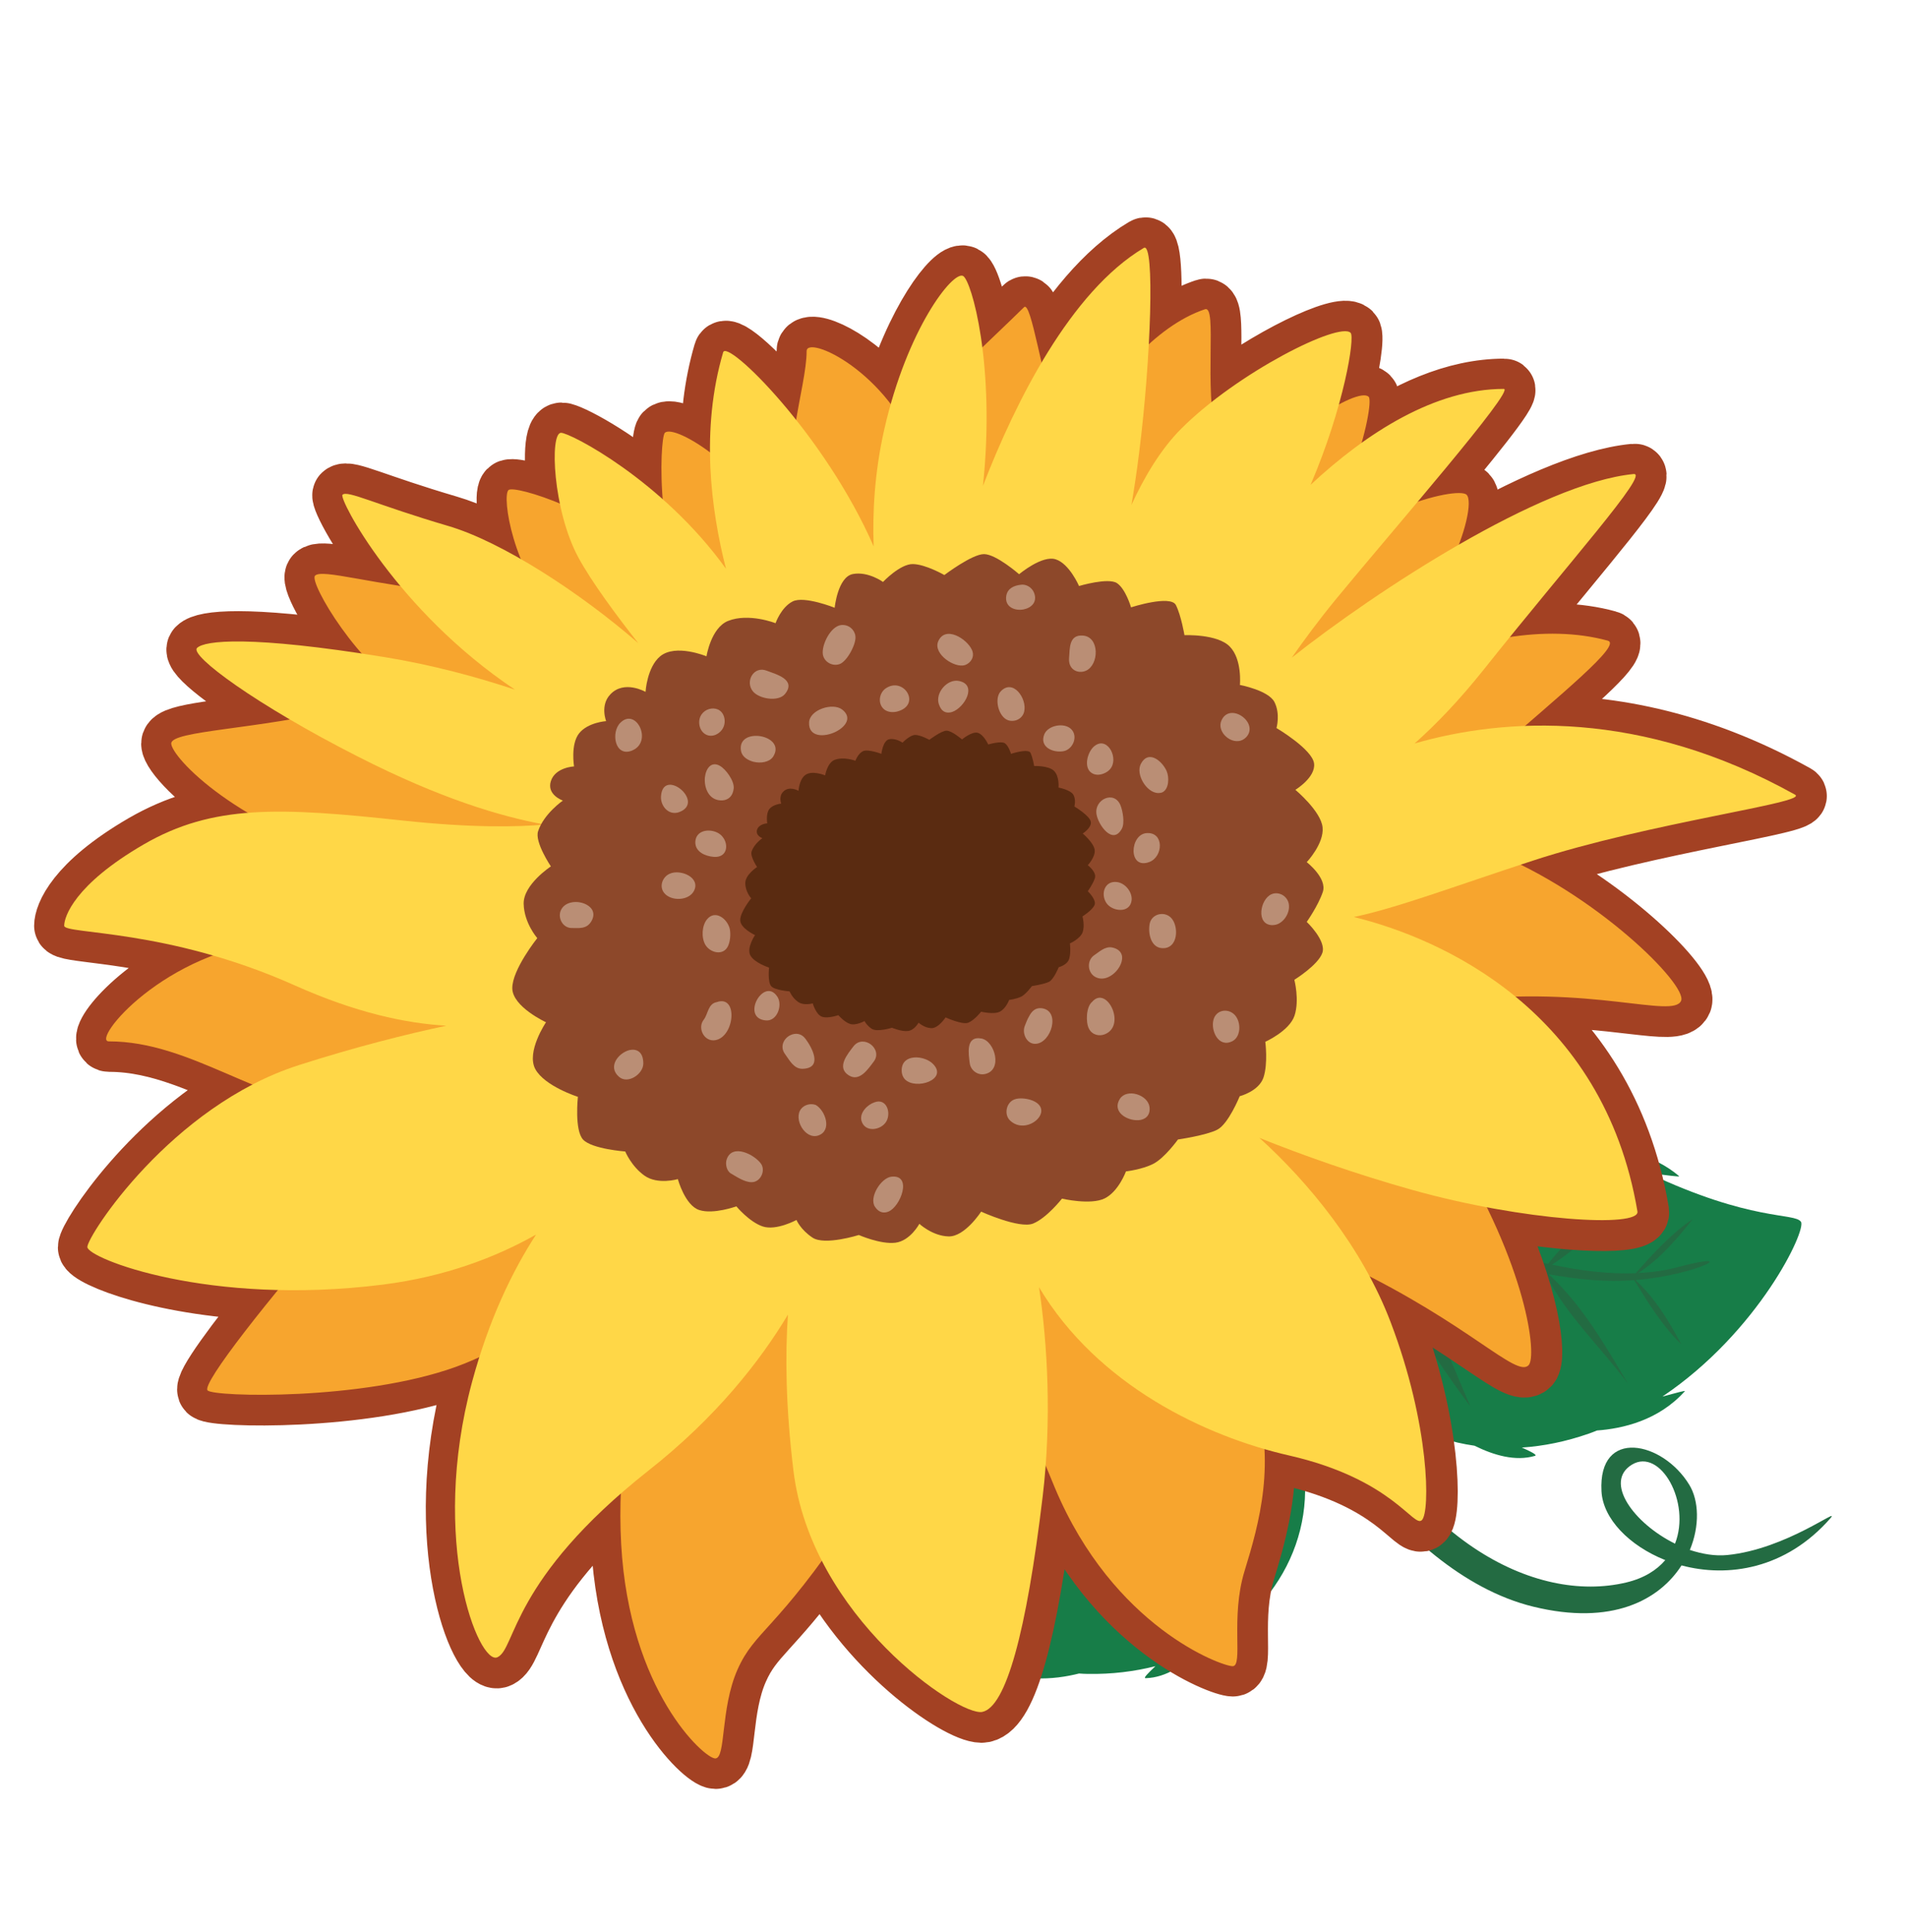 <svg xmlns="http://www.w3.org/2000/svg" xmlns:xlink="http://www.w3.org/1999/xlink" id="Layer_1" x="0px" y="0px" viewBox="0 0 93.88 95.07" style="enable-background:new 0 0 93.88 95.07;" xml:space="preserve"> <style type="text/css"> .st0{fill:#177D48;} .st1{fill:#236B42;} .st2{fill:none;stroke:#A34123;stroke-width:3;stroke-miterlimit:10;} .st3{fill:#F7A52E;} .st4{fill:#FFD747;} .st5{fill:#8D482A;} .st6{fill:#5A2B11;} .st7{display:none;opacity:0.22;fill:#5A2B11;} .st8{fill:#BA8E75;} </style> <g> <g> <g> <path class="st0" d="M53.12,82.36c-1.22,0.31-3.03,0.48-4.7-0.48c-0.07-0.04,0.41-0.06,1.12-0.1c-5.49-1.54-9.31-5.56-9.17-6.03 c0.15-0.54,2.31-0.75,6.4-4.63c-0.85,0.38-1.46,0.7-1.41,0.62c0.87-1.41,2.23-2.14,3.36-2.51c1.34-1.17,2.89-2.12,4.49-2.74 c-0.7-0.14-1.16-0.23-1.01-0.31c0.83-0.47,1.87-0.45,2.85-0.24c3.71-0.81,7.33,0.33,8.77,4.71c1.38,4.2-0.65,8.51-4.74,10.54 c-0.75,0.74-1.67,1.37-2.67,1.4c-0.15,0.01,0.08-0.22,0.47-0.59c-1.03,0.26-2.14,0.4-3.33,0.38 C53.42,82.38,53.27,82.37,53.12,82.36z"></path> <path class="st1" d="M59.74,70.3c-0.66,2.95-0.81,5.99-1.07,9c0.95-2.89,1.89-6,1.22-9.05c1.55-0.51,3.52-0.79,3.84-0.73 c1.26-0.59-1.39-1.66-4.29-0.04c-1.32-1.64-3.23-2.61-5.1-3.48c1.56,1.26,3.13,2.53,4.81,3.64c-1,0.55-2.04,1.38-3.02,2.04 c-1.61-1.2-3.12-2.64-5-3.4c1.52,1.32,3.15,2.51,4.92,3.46c-1.07,0.75-2.14,1.47-3.21,2.1c-1.85-1.24-4.05-1.81-6.06-2.74 c1.88,1.11,3.76,2.28,5.89,2.84c-1.26,0.73-2.52,1.33-3.78,1.69c-1.13-0.65-2.28-1.3-3.5-1.64c1.04,0.69,2.15,1.35,3.37,1.68 c-0.65,0.18-1.29,0.3-1.94,0.34c-3.31,0.2-0.82,0.68,2.18-0.04c-0.65,1.14-0.93,2.44-1.15,3.71c0.6-1.14,0.91-2.45,1.22-3.73 c1.37-0.33,2.62-0.9,3.91-1.6c-1.09,1.96-1.53,4.16-2.02,6.33c0.71-2.14,1.83-4.17,2.18-6.41c1.18-0.65,2.31-1.38,3.28-2.02 c-0.66,2.37-0.97,4.82-1.07,7.28c0.89-2.33,0.89-4.89,1.16-7.34C57.97,71.22,58.44,70.75,59.74,70.3z"></path> </g> <g> <path class="st0" d="M78.62,70.4c1.25-0.09,3.03-0.49,4.32-1.93c0.06-0.06-0.41,0.08-1.1,0.26c4.73-3.18,7.1-8.19,6.82-8.6 c-0.31-0.46-2.43,0.01-7.53-2.4c0.92,0.1,1.6,0.21,1.53,0.15c-1.27-1.07-2.78-1.33-3.98-1.33c-1.64-0.69-3.41-1.11-5.12-1.19 c0.62-0.35,1.03-0.58,0.86-0.62c-0.93-0.19-1.91,0.16-2.78,0.66c-3.78,0.39-6.86,2.61-6.85,7.22c0,4.42,3.29,7.88,7.8,8.53 c0.95,0.47,2.01,0.78,2.97,0.5c0.14-0.04-0.15-0.19-0.64-0.41c1.06-0.07,2.16-0.29,3.28-0.68C78.34,70.51,78.48,70.46,78.62,70.4 z"></path> <path class="st1" d="M68.56,61.02c1.55,2.59,2.64,5.44,3.83,8.21c-1.8-2.45-3.68-5.11-3.99-8.21c-1.64,0-3.59,0.36-3.88,0.51 c-1.38-0.16,0.8-2.02,4.06-1.39c0.74-1.97,2.25-3.49,3.75-4.9c-1.09,1.69-2.18,3.39-3.43,4.96c1.13,0.21,2.37,0.67,3.5,1 c1.15-1.64,2.14-3.48,3.69-4.8c-1.03,1.73-2.21,3.37-3.59,4.82c1.25,0.37,2.49,0.72,3.71,0.98c1.37-1.76,3.28-2.99,4.9-4.5 c-1.44,1.64-2.86,3.35-4.71,4.54c1.42,0.3,2.81,0.47,4.12,0.42c0.87-0.97,1.75-1.95,2.81-2.66c-0.78,0.98-1.61,1.96-2.68,2.65 c0.67-0.03,1.32-0.12,1.95-0.29c3.2-0.85,0.99,0.38-2.09,0.64c0.97,0.88,1.65,2.02,2.26,3.16c-0.93-0.9-1.63-2.04-2.32-3.16 c-1.4,0.11-2.77-0.03-4.21-0.29c1.65,1.52,2.76,3.47,3.9,5.38c-1.35-1.81-3.05-3.38-4.07-5.41c-1.33-0.25-2.63-0.59-3.75-0.9 c1.37,2.05,2.43,4.28,3.29,6.58c-1.58-1.93-2.38-4.36-3.4-6.61C70.52,61.34,69.93,61.05,68.56,61.02z"></path> </g> <path class="st1" d="M83.19,76.28c0.49-1.18,0.45-2.43-0.03-3.21c-1.3-2.14-4.49-2.83-4.32,0.32c0.07,1.35,1.36,2.68,3.14,3.39 c-0.42,0.49-1.04,0.89-1.92,1.1c-4.5,1.07-10.75-2.04-14.53-10.89l-1.84,0.76c0,0,4.77,9.6,11.79,11.32 c3.88,0.95,6.21-0.33,7.3-2.03c2.28,0.61,5.13,0.19,7.33-2.32c0.54-0.62-2.15,1.52-5.08,1.81C84.43,76.59,83.8,76.48,83.19,76.28z M82.46,75.97c-2.03-1-3.52-3.04-2.12-3.89C81.73,71.24,83.26,73.93,82.46,75.97z"></path> </g> <path class="st2" d="M74.88,42.57c0.2-0.07,0.39-0.13,0.59-0.2c5.75-1.88,13.62-2.86,12.92-3.25c-4.94-2.75-9.51-3.52-13.32-3.38 c2.7-2.34,4.68-4.04,4.08-4.2c-1.48-0.41-3.14-0.43-4.79-0.18c3.67-4.53,6.81-8.09,6.08-8.02c-2.29,0.22-5.49,1.68-8.63,3.49 c0.48-1.26,0.61-2.26,0.4-2.48c-0.18-0.18-1.14-0.08-2.39,0.34c2.39-2.84,4.6-5.54,4.23-5.54c-2.43,0-4.85,1.12-7.04,2.69 c0.36-1.26,0.48-2.19,0.36-2.31c-0.18-0.18-0.72-0.02-1.43,0.36c0.55-1.97,0.71-3.37,0.57-3.51c-0.47-0.47-4.08,1.23-6.86,3.43 c-0.15-2.27,0.16-4.76-0.32-4.59c-0.94,0.31-1.88,0.92-2.74,1.71c0.15-2.76,0.1-4.92-0.24-4.72c-1.96,1.16-3.65,3.29-5.05,5.66 c-0.38-1.67-0.66-2.96-0.87-2.75c-0.19,0.19-1.14,1.09-2.04,1.96c-0.27-2.1-0.72-3.38-0.94-3.49c-0.46-0.23-2.38,2.15-3.56,6.32 c-1.77-2.34-4.16-3.26-4.16-2.63c0,0.83-0.29,2.05-0.51,3.38c-1.83-2.3-3.47-3.7-3.58-3.31c-0.49,1.66-0.65,3.33-0.64,4.94 c-1.11-0.83-2.03-1.2-2.25-0.98c-0.13,0.13-0.24,1.54-0.1,3.26c-2.41-2.14-4.68-3.26-5-3.26c-0.37,0-0.43,1.68-0.05,3.49 c-1.35-0.56-2.42-0.8-2.55-0.67c-0.21,0.21-0.05,1.76,0.61,3.39c-1.29-0.74-2.53-1.33-3.59-1.64c-3.57-1.05-4.95-1.76-5.19-1.53 c-0.11,0.11,0.85,2.09,2.85,4.49c-2.52-0.39-3.94-0.77-4.2-0.51c-0.21,0.21,0.84,2.18,2.3,3.84c-5.76-0.87-7.76-0.62-8.11-0.27 c-0.28,0.28,1.51,1.72,4.57,3.52c-3.16,0.54-5.84,0.68-5.84,1.18c0,0.39,1.21,1.88,3.77,3.41c-1.89,0.15-3.5,0.61-5.13,1.55 c-3.41,1.98-3.91,3.56-3.91,4c0,0.34,3.03,0.24,7.31,1.47c-3.73,1.42-5.82,4.22-5.11,4.22c2.52,0,4.75,1.17,7.11,2.14 c-5,2.58-8.14,7.52-8.14,8c0,0.43,3.66,1.97,9.35,2.11c-2.09,2.55-3.68,4.72-3.46,4.94c0.32,0.32,7.59,0.51,12.22-1.16 c0.39-0.14,0.8-0.32,1.21-0.51c-0.13,0.41-0.25,0.82-0.37,1.25c-2.12,7.86,0.34,13.98,1.25,13.55c0.85-0.4,0.68-3.32,6.03-8.02 c-0.03,0.82-0.02,1.64,0.02,2.44c0.4,7.24,4.09,10.55,4.63,10.55s0.24-2.44,1.1-4.38c0.74-1.67,1.6-1.86,4.17-5.38 c2.41,4.71,7,7.67,7.91,7.48c1.16-0.24,2.17-3.9,2.97-10.6c0.06-0.49,0.11-0.98,0.14-1.48c0.14,0.34,0.28,0.69,0.42,1.03 c2.88,6.86,8.21,8.78,8.75,8.78c0.54,0-0.12-2.39,0.59-4.69c0.5-1.64,1.09-3.69,0.97-5.99c0.43,0.12,0.85,0.24,1.26,0.33 c5.12,1.16,6.13,3.59,6.54,3.18c0.41-0.41,0.39-4.68-1.54-9.74c-0.3-0.78-0.66-1.53-1.05-2.26c5.17,2.65,7.24,4.95,7.82,4.37 c0.35-0.35,0.08-3.39-2.05-7.76c4.11,0.78,7.54,0.84,7.44,0.21c-0.84-4.97-3.27-8.33-6.02-10.58c4.86-0.12,7.82,0.96,8.14,0.2 C83.05,48.54,79.38,44.8,74.88,42.57z"></path> <g> <path class="st3" d="M28.81,39.94c-0.59,3.04-3.32,4.62-10.26,2.71c-6.94-1.91-10.12-5.42-10.12-6.06c0-0.64,4.3-0.69,8.43-1.71 C20.99,33.85,29.69,35.37,28.81,39.94z M27.32,30.15c2.05,2.05,4.62,4.38,6.17,3.48c1.55-0.9,1.26-3.38-1.26-5.9 c-2.52-2.52-6.92-3.89-7.2-3.61C24.7,24.45,25.27,28.11,27.32,30.15z M20.21,34.17c2.49,1.24,7.82,4.87,9.8,1.77 c1.98-3.09-3.14-6.29-7.44-6.73c-4.3-0.44-6.71-1.23-7.06-0.88C15.19,28.65,17.72,32.92,20.21,34.17z M34.44,30.15 c2.21,2.42,6.2,0.52,4.34-3.29c-1.86-3.81-5.58-6.02-6.05-5.56C32.46,21.58,32.23,27.74,34.44,30.15z M39.26,25.41 c0.92,2.75,1.67,4.63,4.06,4.4c2.39-0.24,3.37-3.23,1.91-7.39c-1.47-4.15-5.52-5.95-5.52-5.14 C39.71,19.08,38.34,22.66,39.26,25.41z M46.8,18.6c-0.82,0.82-3.28,7.67,0.73,9.13c4.01,1.46,5.52-3.66,4.64-6.43 c-0.88-2.77-1.41-6.53-1.76-6.18C50.09,15.45,47.62,17.79,46.8,18.6z M53.83,28.24c4.11,1.92,6.7-4.22,6.06-6.7 c-0.64-2.48,0.05-6.53-0.57-6.32C54.45,16.83,49.73,26.32,53.83,28.24z M61.17,24.35c-1.66,2.82-1.81,6.71,1.68,4.26 c3.49-2.46,4.84-8.76,4.53-9.08C66.84,18.99,62.83,21.53,61.17,24.35z M63.72,28.96c-2.62,3.76-1.58,6.11,2.83,4.01 s6.23-8.05,5.65-8.62C71.76,23.9,66.35,25.2,63.72,28.96z M65.17,38.51c1.32,3.88,4.79,1.69,8.27-1.36 c3.48-3.05,6.42-5.42,5.71-5.62C73.06,29.86,63.85,34.63,65.17,38.51z M73.45,41.92c-5.12-2.05-10.03-1.18-10.6,2.56 c-0.57,3.74,2.43,5.55,8.95,4.77c6.52-0.78,10.58,0.9,10.96,0C83.08,48.47,78.57,43.97,73.45,41.92z M71.47,56.3 c-3.72-6-9.38-5.83-11.6-3.17c-2.22,2.66,0.76,6.39,6.62,9.22s8.15,5.46,8.76,4.84C75.68,66.76,75.19,62.3,71.47,56.3z M50.41,59.32c-3.23,0.64-1.37,7.03,1.52,13.9c2.88,6.86,8.21,8.78,8.75,8.78c0.54,0-0.12-2.39,0.59-4.69 c0.71-2.31,1.59-5.38,0.44-8.9C59.26,60.98,53.64,58.68,50.41,59.32z M30.58,75.99c0.4,7.24,4.09,10.55,4.63,10.55 c0.54,0,0.24-2.44,1.1-4.38c0.86-1.93,1.88-1.88,5.55-7.35c3.67-5.47,1.51-12.64-2.34-13.59C32.79,59.56,30.18,68.75,30.58,75.99z M16.59,60.06c-3.27,3.73-6.69,8.05-6.37,8.37c0.32,0.32,7.59,0.51,12.22-1.16S33,60.43,31.19,57.07 C27.96,51.06,19.87,56.33,16.59,60.06z M13.76,46.27c-5.72,0.49-9.29,4.98-8.4,4.98c4.04,0,7.36,3.02,11.61,3.39 c4.25,0.37,8.76-0.22,8.76-5.11C25.74,45.1,19.48,45.78,13.76,46.27z"></path> <path class="st4" d="M3.16,45.56c0-0.44,0.5-2.02,3.91-4c3.41-1.98,6.71-1.83,12.74-1.18c3.43,0.37,5.69,0.32,7,0.2 c-2.17-0.4-5.11-1.27-9.16-3.33c-5.06-2.57-8.32-4.99-7.95-5.36c0.37-0.37,2.6-0.63,9.24,0.45c2.34,0.38,4.54,0.98,6.41,1.6 c-5.83-3.9-8.68-9.4-8.49-9.59c0.24-0.24,1.62,0.48,5.19,1.53c2.67,0.78,6.53,3.3,9.37,5.77c-1.08-1.37-2.3-3.02-2.95-4.22 c-1.25-2.31-1.42-6.13-0.85-6.13c0.45,0,4.98,2.33,8.12,6.69c-0.74-2.89-1.26-6.84-0.14-10.65c0.2-0.67,5,4.03,7.41,9.55 c-0.06-1.58,0.03-3.61,0.53-5.79c1.12-4.91,3.36-7.77,3.87-7.52c0.41,0.21,1.61,4.37,0.98,10.33c1.6-4.14,4.32-9.57,7.92-11.71 c0.55-0.32,0.35,5.5-0.23,10.07c-0.12,0.97-0.25,1.82-0.38,2.58c0.62-1.35,1.43-2.73,2.45-3.75c2.77-2.77,7.78-5.28,8.34-4.72 c0.22,0.22-0.32,3.63-1.97,7.48c2.76-2.57,6.13-4.72,9.51-4.72c0.6,0-5.48,6.97-8.23,10.31c-0.88,1.07-1.6,2.05-2.21,2.92 c4.15-3.29,12.29-8.6,16.83-9.04c0.81-0.08-3.17,4.34-7.35,9.59c-1.21,1.52-2.36,2.72-3.43,3.67c4.41-1.27,11.14-1.71,18.73,2.52 c0.7,0.39-7.17,1.37-12.92,3.25c-3.94,1.29-6.69,2.33-8.8,2.77c4.29,1.05,12.29,4.58,13.96,14.49c0.14,0.81-5.59,0.48-11.09-1.06 c-2.78-0.78-5.46-1.73-7.52-2.56c2.4,2.17,5.06,5.38,6.46,9.07c1.93,5.06,1.95,9.33,1.54,9.74c-0.41,0.41-1.42-2.01-6.54-3.18 c-4.09-0.93-9.42-3.44-12.31-8.28c0.42,2.77,0.63,6.55,0.18,10.3c-0.8,6.7-1.81,10.36-2.97,10.6c-1.16,0.24-8.43-4.68-9.3-11.88 c-0.38-3.13-0.41-5.7-0.27-7.67c-1.36,2.27-3.53,5.05-6.86,7.67c-6.81,5.38-6.52,8.76-7.44,9.19c-0.92,0.43-3.37-5.69-1.25-13.55 c0.83-3.07,1.98-5.45,3.15-7.25c-1.97,1.11-4.46,2.07-7.53,2.46c-8.58,1.08-14.56-1.3-14.56-1.85c0-0.54,4.11-6.93,10.41-8.95 c2.78-0.89,5.28-1.52,7.26-1.94c-2.02-0.12-4.45-0.64-7.45-1.98C8.25,45.69,3.16,45.99,3.16,45.56z"></path> <g> <path class="st5" d="M38.18,30.67c0,0,0.27-0.78,0.84-1.07c0.57-0.29,2.07,0.31,2.07,0.31s0.15-1.52,0.9-1.66 c0.75-0.14,1.48,0.39,1.48,0.39s0.84-0.89,1.47-0.88s1.55,0.54,1.55,0.54s1.36-1.03,1.95-1.03c0.6,0,1.73,0.99,1.73,0.99 s1.14-0.96,1.81-0.73c0.67,0.22,1.14,1.31,1.14,1.31s1.44-0.43,1.87-0.14c0.43,0.29,0.69,1.19,0.69,1.19s1.95-0.63,2.21-0.11 c0.26,0.52,0.42,1.48,0.42,1.48s1.62-0.07,2.23,0.56c0.62,0.63,0.5,1.89,0.5,1.89s1.4,0.26,1.7,0.84c0.3,0.59,0.1,1.28,0.1,1.28 s1.76,1.04,1.85,1.74c0.09,0.69-0.92,1.3-0.92,1.3s1.26,1.05,1.34,1.85c0.08,0.8-0.78,1.71-0.78,1.71s1.02,0.79,0.79,1.47 c-0.23,0.68-0.79,1.47-0.79,1.47s0.97,0.92,0.77,1.52c-0.2,0.6-1.38,1.33-1.38,1.33s0.26,1,0.01,1.76 c-0.25,0.76-1.44,1.29-1.44,1.29s0.14,1.07-0.09,1.76c-0.23,0.68-1.17,0.92-1.17,0.92s-0.56,1.38-1.11,1.65 c-0.55,0.28-1.93,0.48-1.93,0.48s-0.66,0.92-1.22,1.2c-0.55,0.28-1.34,0.37-1.34,0.37s-0.36,0.99-1.05,1.33 c-0.69,0.34-2.1,0.01-2.1,0.01s-0.75,0.96-1.43,1.23c-0.68,0.26-2.55-0.59-2.55-0.59s-0.8,1.24-1.6,1.22 c-0.8-0.02-1.44-0.62-1.44-0.62s-0.45,0.84-1.18,0.93c-0.73,0.09-1.8-0.38-1.8-0.38s-1.68,0.53-2.28,0.13 c-0.6-0.4-0.79-0.87-0.79-0.87s-0.99,0.54-1.66,0.32c-0.66-0.22-1.3-0.99-1.3-0.99s-1.13,0.41-1.83,0.18s-1.05-1.52-1.05-1.52 s-0.99,0.29-1.64-0.17c-0.65-0.46-0.95-1.19-0.95-1.19s-1.63-0.12-2.07-0.58c-0.44-0.46-0.26-2.11-0.26-2.11s-1.64-0.52-2.1-1.37 c-0.45-0.85,0.53-2.3,0.53-2.3s-1.65-0.76-1.66-1.67c-0.01-0.92,1.23-2.47,1.23-2.47s-0.65-0.74-0.67-1.69 c-0.02-0.95,1.34-1.84,1.34-1.84s-0.81-1.2-0.63-1.73c0.28-0.86,1.22-1.51,1.22-1.51s-0.81-0.28-0.59-0.96s1.14-0.72,1.14-0.72 s-0.18-1.09,0.25-1.63c0.43-0.54,1.33-0.6,1.33-0.6s-0.31-0.78,0.21-1.32c0.68-0.72,1.73-0.12,1.73-0.12s0.07-1.21,0.72-1.75 c0.76-0.63,2.28,0,2.28,0s0.22-1.4,1.06-1.74C36.86,30.15,38.18,30.67,38.18,30.67z"></path> <path class="st6" d="M42.11,37.44c0,0,0.12-0.34,0.37-0.47c0.25-0.12,0.91,0.13,0.91,0.13s0.07-0.66,0.39-0.72 c0.33-0.06,0.65,0.17,0.65,0.17s0.37-0.39,0.64-0.38s0.68,0.24,0.68,0.24s0.59-0.45,0.85-0.45c0.26,0,0.76,0.43,0.76,0.43 s0.5-0.42,0.79-0.32c0.29,0.1,0.5,0.57,0.5,0.57s0.63-0.19,0.82-0.06c0.19,0.13,0.3,0.52,0.3,0.52s0.85-0.28,0.96-0.05 c0.11,0.23,0.18,0.65,0.18,0.65s0.71-0.03,0.98,0.24s0.22,0.82,0.22,0.82s0.61,0.11,0.74,0.37c0.13,0.26,0.04,0.56,0.04,0.56 s0.77,0.46,0.81,0.76c0.04,0.3-0.4,0.57-0.4,0.57s0.55,0.46,0.59,0.81c0.04,0.35-0.34,0.75-0.34,0.75s0.45,0.34,0.35,0.64 c-0.1,0.3-0.35,0.64-0.35,0.64s0.42,0.4,0.34,0.66c-0.09,0.26-0.6,0.58-0.6,0.58s0.12,0.44,0.01,0.77 c-0.11,0.33-0.63,0.56-0.63,0.56s0.06,0.47-0.04,0.77c-0.1,0.3-0.51,0.4-0.51,0.4s-0.24,0.6-0.48,0.72 c-0.24,0.12-0.84,0.21-0.84,0.21s-0.29,0.4-0.53,0.52c-0.24,0.12-0.59,0.16-0.59,0.16s-0.16,0.43-0.46,0.58s-0.92,0-0.92,0 s-0.33,0.42-0.63,0.54c-0.3,0.12-1.12-0.26-1.12-0.26s-0.35,0.54-0.7,0.53c-0.35-0.01-0.63-0.27-0.63-0.27s-0.2,0.37-0.52,0.41 c-0.32,0.04-0.79-0.16-0.79-0.16s-0.73,0.23-1,0.05c-0.26-0.18-0.35-0.38-0.35-0.38s-0.43,0.24-0.72,0.14 c-0.29-0.1-0.57-0.43-0.57-0.43s-0.5,0.18-0.8,0.08c-0.3-0.1-0.46-0.66-0.46-0.66s-0.43,0.13-0.72-0.07 c-0.29-0.2-0.42-0.52-0.42-0.52s-0.71-0.05-0.9-0.25c-0.19-0.2-0.11-0.92-0.11-0.92s-0.72-0.23-0.92-0.6c-0.2-0.37,0.23-1,0.23-1 s-0.72-0.33-0.73-0.73c-0.01-0.4,0.54-1.08,0.54-1.08s-0.29-0.32-0.29-0.74c-0.01-0.42,0.58-0.8,0.58-0.8s-0.35-0.52-0.27-0.76 c0.12-0.38,0.53-0.66,0.53-0.66s-0.35-0.12-0.26-0.42c0.1-0.29,0.5-0.31,0.5-0.31s-0.08-0.48,0.11-0.71 c0.19-0.23,0.58-0.26,0.58-0.26s-0.14-0.34,0.09-0.58c0.3-0.32,0.76-0.05,0.76-0.05s0.03-0.53,0.31-0.76c0.33-0.28,1,0,1,0 s0.1-0.61,0.46-0.76C41.53,37.22,42.11,37.44,42.11,37.44z"></path> <path class="st7" d="M43.54,39.99c0,0,0.07-0.19,0.21-0.26c0.14-0.07,0.51,0.08,0.51,0.08s0.04-0.38,0.22-0.41 c0.18-0.03,0.37,0.1,0.37,0.1s0.21-0.22,0.36-0.22c0.16,0,0.38,0.13,0.38,0.13s0.33-0.25,0.48-0.25c0.15,0,0.43,0.24,0.43,0.24 s0.28-0.24,0.45-0.18c0.17,0.06,0.28,0.32,0.28,0.32s0.36-0.11,0.46-0.03c0.11,0.07,0.17,0.29,0.17,0.29s0.48-0.16,0.54-0.03 c0.06,0.13,0.1,0.37,0.1,0.37s0.4-0.02,0.55,0.14c0.15,0.15,0.12,0.47,0.12,0.47s0.35,0.06,0.42,0.21 c0.07,0.15,0.03,0.32,0.03,0.32s0.43,0.26,0.46,0.43c0.02,0.17-0.23,0.32-0.23,0.32s0.31,0.26,0.33,0.46 c0.02,0.2-0.19,0.42-0.19,0.42s0.25,0.19,0.2,0.36c-0.06,0.17-0.2,0.36-0.2,0.36s0.24,0.23,0.19,0.37 c-0.05,0.15-0.34,0.33-0.34,0.33s0.07,0.25,0,0.43s-0.36,0.32-0.36,0.32s0.03,0.26-0.02,0.43c-0.06,0.17-0.29,0.23-0.29,0.23 s-0.14,0.34-0.27,0.41c-0.14,0.07-0.48,0.12-0.48,0.12s-0.16,0.23-0.3,0.3c-0.14,0.07-0.33,0.09-0.33,0.09s-0.09,0.24-0.26,0.33 c-0.17,0.08-0.52,0-0.52,0s-0.18,0.24-0.35,0.3c-0.17,0.07-0.63-0.14-0.63-0.14s-0.2,0.31-0.39,0.3c-0.2,0-0.36-0.15-0.36-0.15 s-0.11,0.21-0.29,0.23c-0.18,0.02-0.44-0.09-0.44-0.09s-0.41,0.13-0.56,0.03c-0.15-0.1-0.2-0.21-0.2-0.21s-0.24,0.13-0.41,0.08 c-0.16-0.05-0.32-0.24-0.32-0.24s-0.28,0.1-0.45,0.05s-0.26-0.37-0.26-0.37s-0.24,0.07-0.4-0.04c-0.16-0.11-0.24-0.29-0.24-0.29 s-0.4-0.03-0.51-0.14c-0.11-0.11-0.06-0.52-0.06-0.52s-0.41-0.13-0.52-0.34c-0.11-0.21,0.13-0.57,0.13-0.57s-0.41-0.19-0.41-0.41 c0-0.23,0.3-0.61,0.3-0.61s-0.16-0.18-0.17-0.42c0-0.24,0.33-0.45,0.33-0.45s-0.2-0.3-0.16-0.43c0.07-0.21,0.3-0.37,0.3-0.37 s-0.2-0.07-0.15-0.24c0.05-0.17,0.28-0.18,0.28-0.18s-0.04-0.27,0.06-0.4c0.11-0.13,0.33-0.15,0.33-0.15s-0.08-0.19,0.05-0.33 c0.17-0.18,0.43-0.03,0.43-0.03s0.02-0.3,0.18-0.43c0.19-0.16,0.56,0,0.56,0s0.05-0.35,0.26-0.43 C43.21,39.86,43.54,39.99,43.54,39.99z"></path> <path class="st8" d="M41.15,36.01c-0.56,0.28-1.35,0.28-1.32-0.45c0.02-0.63,1.16-1,1.63-0.64 C41.96,35.31,41.64,35.76,41.15,36.01z M35.34,40.99c-0.43-0.23-1.09-0.13-1.11,0.45c-0.01,0.49,0.5,0.7,0.91,0.73 c0.66,0.05,0.75-0.6,0.43-0.99C35.51,41.1,35.43,41.04,35.34,40.99z M41.42,30.76c-0.53,0.05-0.99,0.99-0.91,1.46 c0.07,0.37,0.48,0.59,0.83,0.46c0.36-0.13,0.83-1,0.77-1.38C42.07,30.99,41.79,30.73,41.42,30.76z M47.19,33.51 c-0.56-0.1-1.16,0.59-0.97,1.15c0.13,0.39,0.38,0.46,0.65,0.38C47.49,34.83,48.14,33.68,47.19,33.51z M43.6,33.88 c-0.33,0.23-0.41,0.78-0.05,1.05c0.17,0.12,0.4,0.14,0.61,0.09C45.39,34.7,44.49,33.27,43.6,33.88z M47.85,31.99 c-0.24-0.55-1.33-1.24-1.67-0.41c-0.24,0.61,0.82,1.32,1.33,1.15C47.81,32.62,47.99,32.31,47.85,31.99z M49.26,34.03 c-0.33,0.36-0.1,1.27,0.38,1.42c0.33,0.1,0.7-0.08,0.78-0.43C50.57,34.37,49.86,33.38,49.26,34.03z M53.32,31.28 c-0.71-0.06-0.65,0.64-0.69,1.1c-0.05,0.58,0.44,0.8,0.83,0.63C54.11,32.72,54.14,31.35,53.32,31.28z M52.74,35.89 c-0.34-0.35-1.15-0.2-1.33,0.25c-0.25,0.62,0.42,0.92,0.94,0.83C52.81,36.89,53.09,36.25,52.74,35.89z M54.72,37.75 c0.32-0.56-0.27-1.57-0.89-0.99c-0.27,0.26-0.45,0.86-0.2,1.18c0.13,0.16,0.33,0.21,0.52,0.18 C54.39,38.08,54.62,37.94,54.72,37.75z M57.43,37.94c-0.24-0.52-0.91-1.05-1.27-0.34c-0.26,0.51,0.28,1.41,0.85,1.43 c0.08,0,0.14-0.01,0.2-0.03C57.55,38.85,57.57,38.26,57.43,37.94z M53.98,40.07c0.08,0.52,0.8,1.55,1.25,0.71 c0.15-0.28,0.04-0.88-0.07-1.15C54.85,38.88,53.86,39.34,53.98,40.07z M55.71,44.29c0.03-0.4-0.32-0.83-0.72-0.88 c-0.6-0.08-0.82,0.57-0.53,1.02c0.15,0.23,0.45,0.36,0.73,0.35C55.45,44.77,55.68,44.62,55.71,44.29z M56.46,41 c-0.85,0.04-0.94,1.83,0.13,1.42C57.27,42.15,57.31,40.95,56.46,41z M57.71,45.24c-0.31-0.43-1-0.3-1.11,0.21 c-0.1,0.5,0.07,1.28,0.73,1.21c0.01,0,0.01,0,0.02,0C57.97,46.58,58.02,45.67,57.71,45.24z M63.25,44.13 c-0.17-0.16-0.44-0.22-0.66-0.12c-0.56,0.25-0.77,1.49,0.03,1.52c0.11,0,0.21-0.02,0.3-0.06C63.4,45.25,63.67,44.51,63.25,44.13z M54.75,46.63c-0.35-0.07-0.64,0.22-0.91,0.4c-0.35,0.27-0.3,0.86,0.1,1.06c0.53,0.27,1.16-0.28,1.28-0.78 C55.3,47.01,55.18,46.72,54.75,46.63z M50.45,50.49c-0.15,0.37,0.1,0.91,0.54,0.88c0.76-0.04,1.24-1.62,0.3-1.75 c-0.32-0.04-0.5,0.15-0.63,0.4C50.57,50.17,50.51,50.34,50.45,50.49z M47.74,52.33c0.05,0.35,0.39,0.6,0.74,0.53 c0.9-0.18,0.5-1.62-0.16-1.75C47.51,50.96,47.69,51.9,47.74,52.33z M53.76,49.31c-0.29,0.24-0.32,1-0.15,1.32 c0.16,0.31,0.51,0.38,0.78,0.27C55.47,50.47,54.48,48.46,53.76,49.31z M45.93,52.36c-0.41-0.42-1.5-0.52-1.54,0.27 c-0.01,0.21,0.05,0.37,0.16,0.49C45.09,53.66,46.69,53.13,45.93,52.36z M43.88,57.91c-0.51,0.06-1.12,1.03-0.8,1.49 c0.19,0.28,0.43,0.32,0.65,0.23C44.33,59.4,44.94,57.79,43.88,57.91z M49.93,54.11c-0.4,0.16-0.51,0.74-0.21,1.03 c0.8,0.77,2.16-0.41,1.23-0.92C50.69,54.07,50.2,54,49.93,54.11z M42.41,55.16c0.17,0.6,0.98,0.47,1.23,0.02 c0.24-0.44-0.01-1.15-0.59-0.93C42.71,54.36,42.3,54.76,42.41,55.16z M56.59,54.48c-0.08-0.61-1.12-0.93-1.46-0.4 c-0.4,0.63,0.34,1.08,0.91,1.05C56.37,55.11,56.64,54.91,56.59,54.48z M39.44,54.57c-0.4,0.49,0.2,1.54,0.85,1.31 c0.68-0.24,0.35-1.22-0.13-1.5C39.91,54.29,39.61,54.36,39.44,54.57z M37.47,57.28c-0.32-0.46-1.41-1.01-1.69-0.24 c-0.09,0.23-0.01,0.59,0.2,0.71c0.29,0.17,0.69,0.44,1.03,0.43C37.43,58.18,37.7,57.63,37.47,57.28z M42.02,51.49 c-0.3,0.39-0.85,1.04-0.24,1.43c0.53,0.34,0.95-0.3,1.23-0.67c0.24-0.31,0.11-0.66-0.14-0.85 C42.63,51.22,42.26,51.18,42.02,51.49z M38.65,51.88c0.22,0.3,0.43,0.73,0.86,0.72c1.03-0.03,0.45-1.07,0.14-1.48 c-0.2-0.27-0.49-0.29-0.73-0.18C38.59,51.09,38.37,51.51,38.65,51.88z M30.48,53c0.43,0.37,1.19-0.14,1.19-0.66 c0-0.59-0.34-0.74-0.69-0.66C30.45,51.82,29.89,52.5,30.48,53z M37.71,50.22c0.55,0.04,0.82-0.74,0.57-1.15 C37.62,48.01,36.42,50.12,37.71,50.22z M34.81,45.24c-0.26,0.31-0.29,0.9-0.09,1.25c0.22,0.39,0.88,0.58,1.12,0.07 c0.1-0.22,0.14-0.54,0.09-0.83C35.82,45.23,35.22,44.75,34.81,45.24z M27.59,44.85c-0.12,0.36,0.12,0.79,0.51,0.82 c0.39,0,0.76,0.07,1-0.31c0.23-0.37,0.08-0.67-0.21-0.83C28.47,44.29,27.77,44.34,27.59,44.85z M35.28,49.32 c-0.43,0.08-0.42,0.59-0.64,0.87c-0.32,0.41,0.03,1.1,0.58,1C36.17,51.02,36.35,48.94,35.28,49.32z M37.75,33.01 c-0.64-0.26-1.09,0.53-0.68,1.02c0.31,0.37,1.24,0.52,1.57,0.13C39.23,33.44,38.19,33.18,37.75,33.01z M37.09,37.49 c-0.3-0.08-0.56-0.26-0.61-0.53c-0.22-1.23,2.27-0.8,1.58,0.28C37.88,37.51,37.45,37.58,37.09,37.49z M35.47,39.39 c0.4,0.02,0.62-0.24,0.65-0.6c0.03-0.36-0.38-0.93-0.68-1.1c-0.42-0.24-0.69,0.12-0.74,0.58C34.66,38.76,34.88,39.36,35.47,39.39 z M34.42,35.53c-0.01,0.56,0.52,0.89,0.98,0.53c0.22-0.17,0.3-0.43,0.27-0.66C35.56,34.58,34.44,34.77,34.42,35.53z M33.43,39.97 c1.33-0.49-0.79-2.24-0.89-0.78C32.51,39.67,32.92,40.15,33.43,39.97z M32.7,43.95c0.33,0.41,1.2,0.39,1.46-0.1 c0.35-0.67-0.67-1.09-1.19-0.85C32.62,43.15,32.43,43.62,32.7,43.95z M61.35,36.28c0.66-0.71-0.81-1.76-1.22-0.82 c-0.22,0.5,0.34,1.07,0.84,1.01C61.11,36.46,61.24,36.39,61.35,36.28z M60.71,49.88c-0.35-0.27-0.85-0.14-0.97,0.3 c-0.15,0.54,0.25,1.41,0.93,1.06c0.01,0,0.01-0.01,0.02-0.01C61.13,50.98,61.1,50.18,60.71,49.88z M50.9,29.16 c-0.1-0.25-0.39-0.43-0.66-0.38c-0.32,0.04-0.63,0.17-0.7,0.53c-0.1,0.56,0.42,0.77,0.86,0.68 C50.78,29.91,51.09,29.62,50.9,29.16z M30.54,35.57c-0.47,0.46-0.28,1.68,0.55,1.38c0.01,0,0.01,0,0.02-0.01 C32.16,36.52,31.32,34.79,30.54,35.57z"></path> </g> </g> </g> </svg>